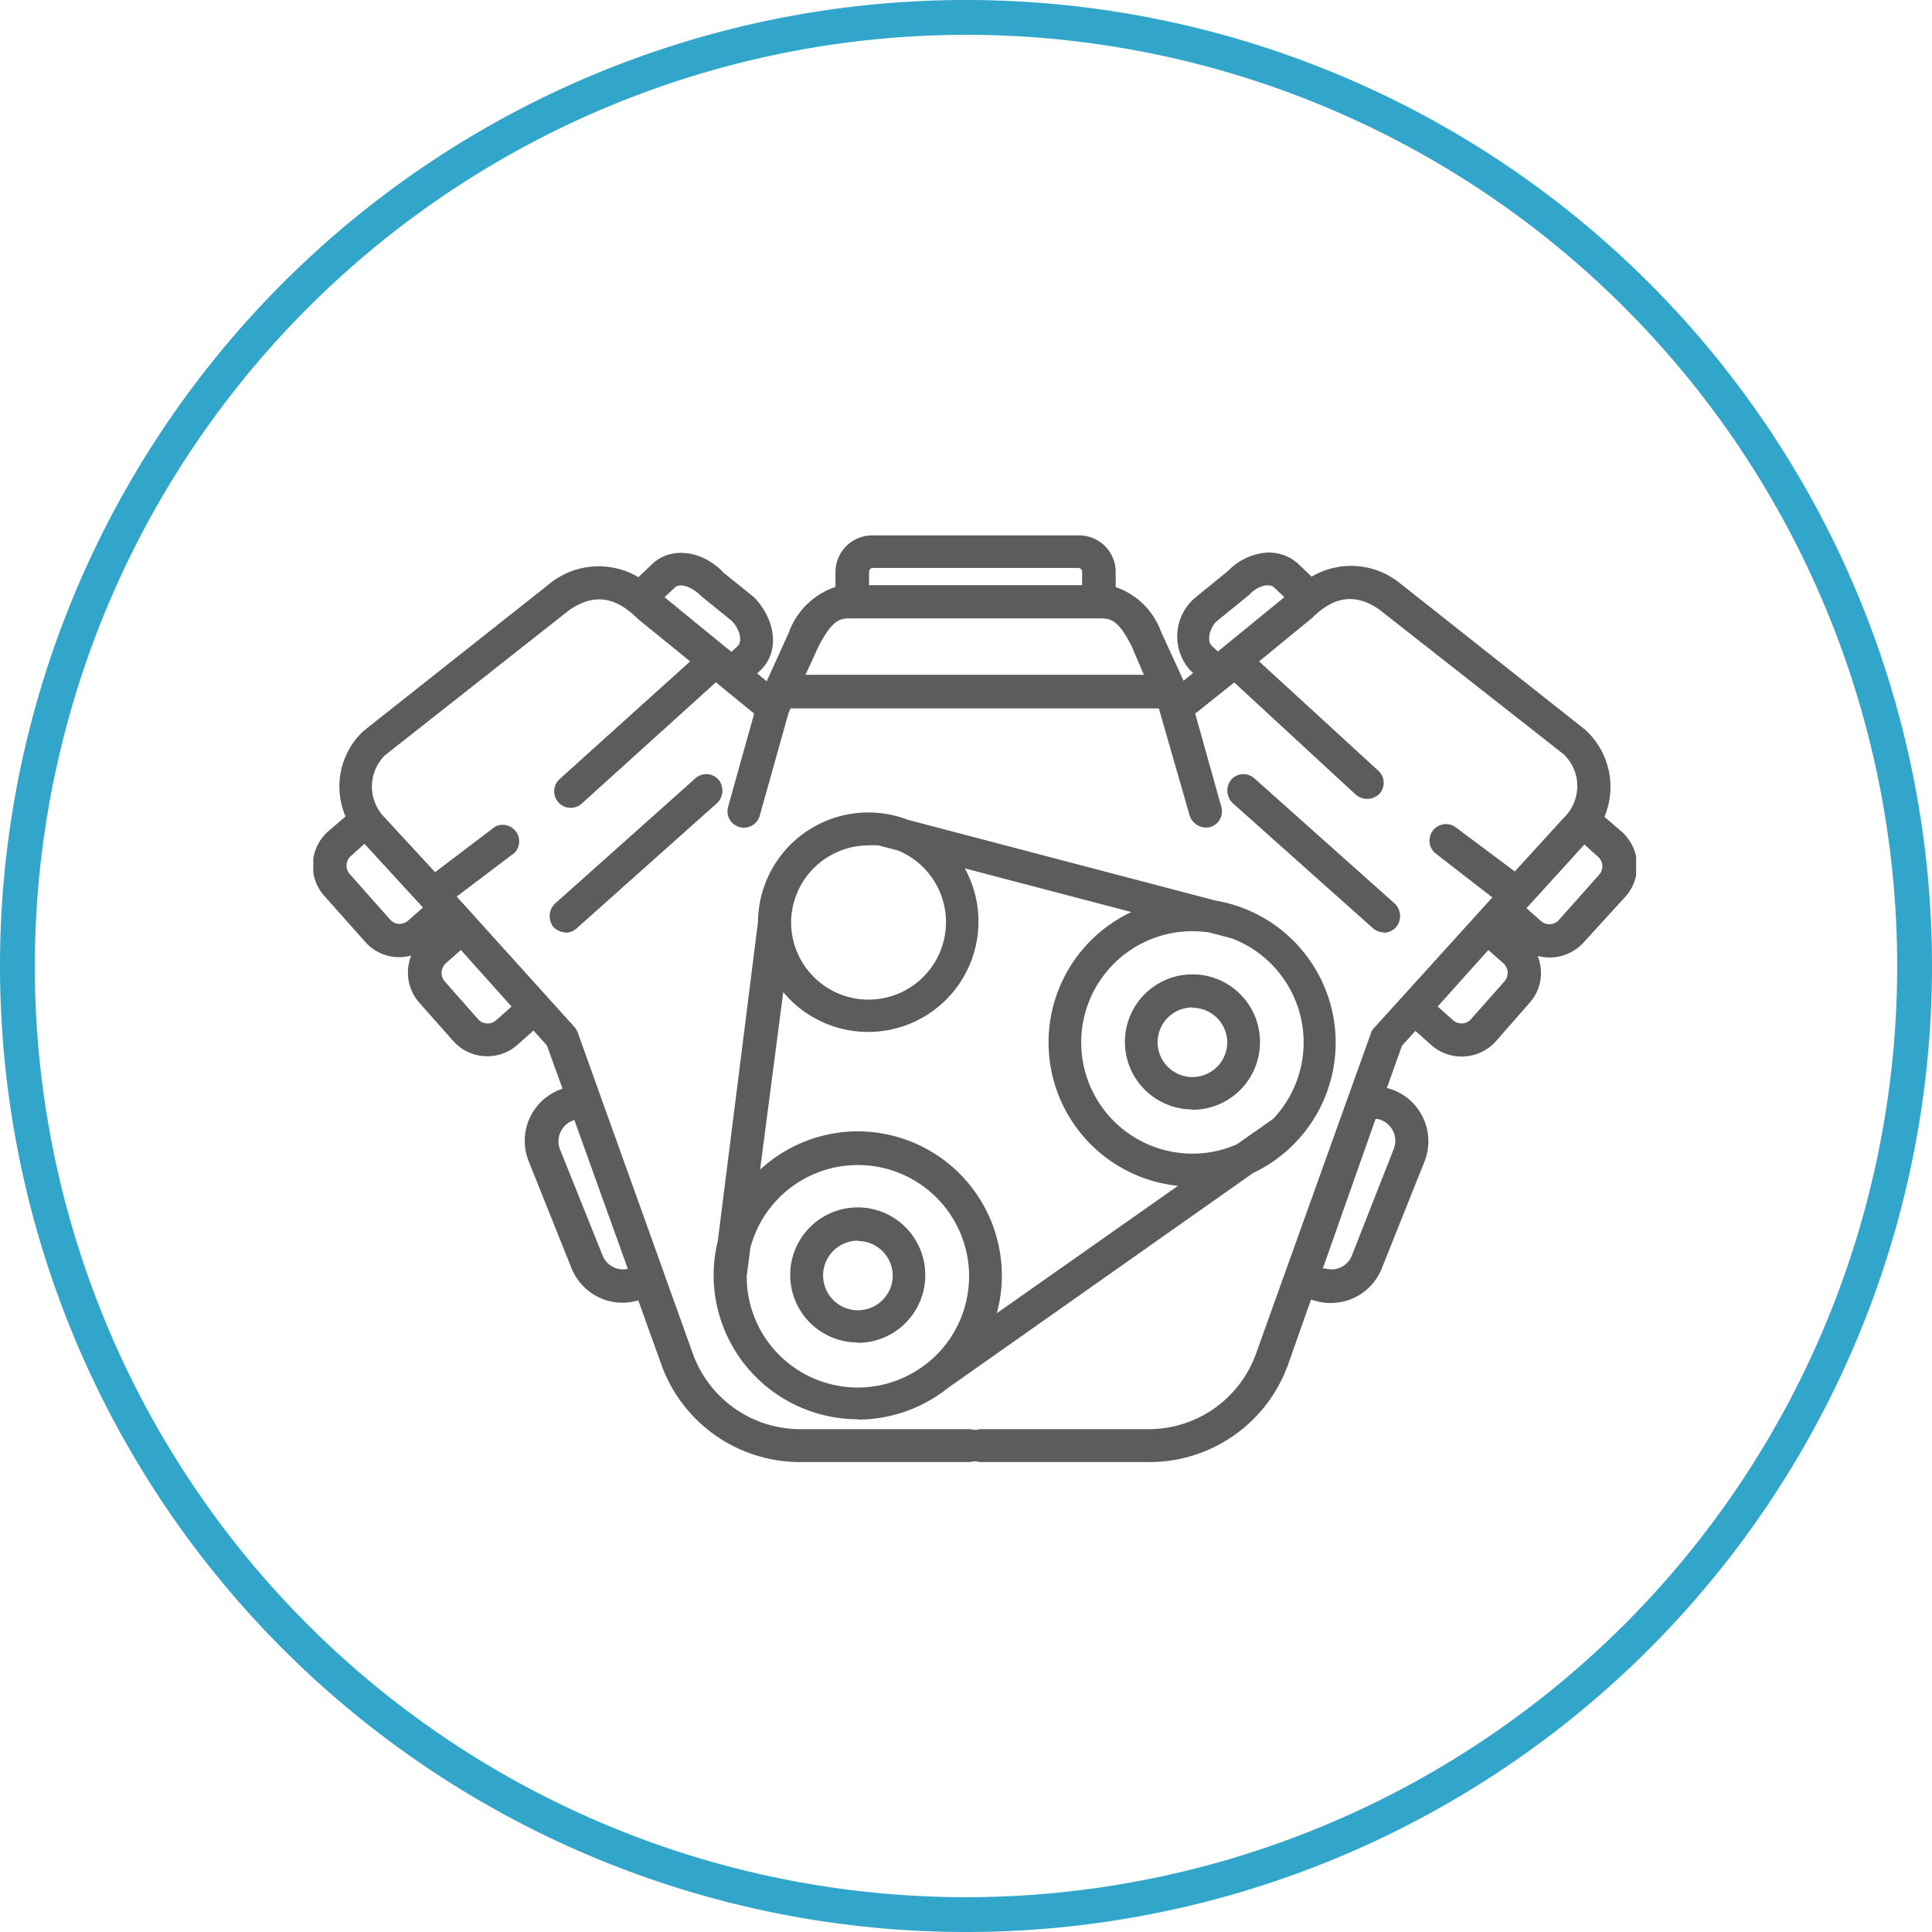 <svg xmlns="http://www.w3.org/2000/svg" xmlns:xlink="http://www.w3.org/1999/xlink" viewBox="0 0 111 111"><defs><style>.cls-1{fill:none;}.cls-2{fill:#32a5cb;}.cls-3{clip-path:url(#clip-path);}.cls-4{fill:#5c5c5c;}</style><clipPath id="clip-path"><rect class="cls-1" x="18" y="30.76" width="76" height="53.24"/></clipPath></defs><title>DirtyUnitHandling</title><g id="Layer_2" data-name="Layer 2"><g id="Layer_1-2" data-name="Layer 1"><path class="cls-2" d="M55.5,2A53.5,53.5,0,1,1,2,55.5,53.56,53.56,0,0,1,55.5,2m0-2A55.5,55.5,0,1,0,111,55.5,55.5,55.5,0,0,0,55.5,0Z"/></g><g id="Parts"><g id="DirtyUnitHandling"><g class="cls-3"><path class="cls-4" d="M66,84H56.26a.86.86,0,0,0-.52,0H46A8.46,8.46,0,0,1,38,78.41l-1.32-3.68-.07,0a3.16,3.16,0,0,1-3.78-1.88l-2.45-6.12a3.15,3.15,0,0,1,1.94-4.18l-.9-2.49-.77-.85-.91.81a2.62,2.62,0,0,1-3.7-.21l-1.94-2.19a2.61,2.61,0,0,1-.66-1.89,2.58,2.58,0,0,1,.19-.83,3,3,0,0,1-.85.09,2.59,2.59,0,0,1-1.8-.88l-2.35-2.64a2.62,2.62,0,0,1,.22-3.7l1-.86a4.51,4.51,0,0,1-.35-1.8A4.36,4.36,0,0,1,20.88,42l10.73-8.49a4.48,4.48,0,0,1,5.07-.35l.81-.77c1.07-1,2.87-.78,4.09.52l1.75,1.41c1.31,1.38,1.43,3.19.36,4.19l-.19.18.55.45,1.27-2.8A4.32,4.32,0,0,1,48,33.72v-.85a2.11,2.11,0,0,1,2.11-2.11H62a2.1,2.1,0,0,1,2.1,2.11v.86a4.24,4.24,0,0,1,2.6,2.55L68,39.11l.55-.45-.19-.17a2.92,2.92,0,0,1,.27-4.12l1.94-1.58a3.46,3.46,0,0,1,1.87-1,2.5,2.5,0,0,1,2.12.58l.8.76a4.46,4.46,0,0,1,5,.32l10.72,8.48a4.44,4.44,0,0,1,1.1,5l1,.86a2.64,2.64,0,0,1,.22,3.71L91,54.13a2.65,2.65,0,0,1-2.66.79,2.58,2.58,0,0,1-.48,2.72l-1.92,2.19a2.64,2.64,0,0,1-3.71.21l-.91-.81-.77.85-.87,2.43a3.1,3.1,0,0,1,2,1.55,3.15,3.15,0,0,1,.16,2.68l-2.45,6.13a3.16,3.16,0,0,1-3.77,1.88l-.3-.08L74,78.41A8.46,8.46,0,0,1,66,84ZM38.2,73.29l1.61,4.49A6.56,6.56,0,0,0,46,82.11h9.77a.86.86,0,0,0,.52,0H66a6.55,6.55,0,0,0,6.16-4.33l6.64-18.52A1,1,0,0,1,79,59l6.74-7.44L82.44,49a.95.95,0,0,1,1.14-1.51L86.94,50l.09.07L89.83,47a2.53,2.53,0,0,0,.79-1.87,2.5,2.5,0,0,0-.79-1.8L79.22,35c-1.34-.91-2.56-.76-3.82.49L72.34,38l6.85,6.28a.94.94,0,0,1,.06,1.33,1,1,0,0,1-1.34.06l-7-6.46L68.67,41l1.5,5.36a.94.94,0,0,1-.65,1.16,1,1,0,0,1-1.17-.66l-1.77-6.16H45.42l-.12.28-1.65,5.88a.94.94,0,1,1-1.82-.5L43.33,41l-2.2-1.8-7.74,7a.95.95,0,0,1-1.27-1.41L39.65,38l-3-2.44c-1.32-1.32-2.56-1.46-3.94-.51L22.11,43.4a2.53,2.53,0,0,0,0,3.58L25,50.11l.09-.07,3.36-2.55A.95.95,0,0,1,29.56,49l-3.32,2.51L33,59a1,1,0,0,1,.19.31l1.31,3.66s0,0,0,0l3.68,10.26A.14.14,0,0,1,38.2,73.29ZM76,72.88l.16,0a1.25,1.25,0,0,0,1.51-.75L80.08,66a1.28,1.28,0,0,0-.93-1.71l-.12,0ZM33,64.35a1.27,1.27,0,0,0-.76.62A1.26,1.26,0,0,0,32.16,66l2.46,6.13a1.27,1.27,0,0,0,1.45.77Zm-6.52-9.77-.87.77a.74.74,0,0,0-.24.5.76.76,0,0,0,.18.53l1.94,2.2a.74.74,0,0,0,1,.05l.9-.8Zm56.12,3.25.9.8a.73.73,0,0,0,1-.06l1.93-2.18a.76.76,0,0,0,.19-.54.74.74,0,0,0-.24-.5l-.87-.77ZM20.94,48.48l-.8.72a.73.73,0,0,0-.06,1l2.34,2.64a.74.74,0,0,0,.5.24.77.77,0,0,0,.53-.19l.85-.75Zm66.76,3.7.85.75a.73.73,0,0,0,1-.06l2.34-2.63a.73.73,0,0,0-.06-1l-.8-.72ZM46.28,38.77H65.72L65,37.09c-.67-1.31-1.1-1.56-1.7-1.56H48.74c-.59,0-1,.26-1.71,1.6Zm-4.54-1.55.29.23.36-.34c.25-.24.16-.91-.35-1.44L40.3,34.26c-.59-.61-1.27-.75-1.51-.52l-.61.57,3.47,2.84Zm31.14-3.59-.17,0a1.67,1.67,0,0,0-.91.52l-1.94,1.58c-.41.46-.5,1.12-.25,1.36l.36.34.32-.26,0,0,3.5-2.86-.6-.57A.5.5,0,0,0,72.88,33.63Zm-22.73-1a.22.22,0,0,0-.22.22v.77H62.17v-.77a.22.22,0,0,0-.21-.22Zm-.86,48.91A8.29,8.29,0,0,1,41,73.3v0a8.15,8.15,0,0,1,.24-2l2.31-18.34a6.34,6.34,0,0,1,8.61-5.86l17.67,4.64A8.28,8.28,0,0,1,72,67.39L54.44,79.76A8.3,8.3,0,0,1,49.29,81.56ZM42.9,73.34a6.38,6.38,0,0,0,10.34,5l.07-.05a6.39,6.39,0,1,0-10.2-6.6ZM49.29,65a8.29,8.29,0,0,1,8.27,8.28,8.18,8.18,0,0,1-.29,2.17l10.41-7.32A8.28,8.28,0,0,1,65,52.4l-9.57-2.51A6.34,6.34,0,0,1,45,57L43.67,67.2A8.28,8.28,0,0,1,49.29,65ZM68.51,53.5a6.39,6.39,0,0,0,0,12.78,6.25,6.25,0,0,0,2.56-.54l2.08-1.46a6.39,6.39,0,0,0-2.36-10.36h0l-1.32-.35A7.45,7.45,0,0,0,68.51,53.5ZM45.45,53a4.45,4.45,0,1,0,6.13-4.14l-1.12-.29a5.09,5.09,0,0,0-.56,0A4.46,4.46,0,0,0,45.45,53Zm3.84,24.13a3.88,3.88,0,1,1,3.87-3.87A3.88,3.88,0,0,1,49.29,77.15Zm0-5.85a2,2,0,1,0,2,2A2,2,0,0,0,49.29,71.3Zm19.22-7.54a3.88,3.88,0,1,1,3.88-3.87A3.88,3.88,0,0,1,68.51,63.76Zm0-5.86a2,2,0,1,0,2,2A2,2,0,0,0,68.51,57.9Zm11-4.31a1,1,0,0,1-.63-.24l-8.07-7.2a1,1,0,0,1-.07-1.34.94.94,0,0,1,1.33-.07l8.07,7.2a1,1,0,0,1,.08,1.34A1,1,0,0,1,79.51,53.59Zm-47,0a1,1,0,0,1-.71-.31,1,1,0,0,1,.08-1.34l8.07-7.2a.94.94,0,0,1,1.33.07,1,1,0,0,1-.07,1.34l-8.07,7.2A1,1,0,0,1,32.49,53.59Z"/></g></g></g></g></svg>